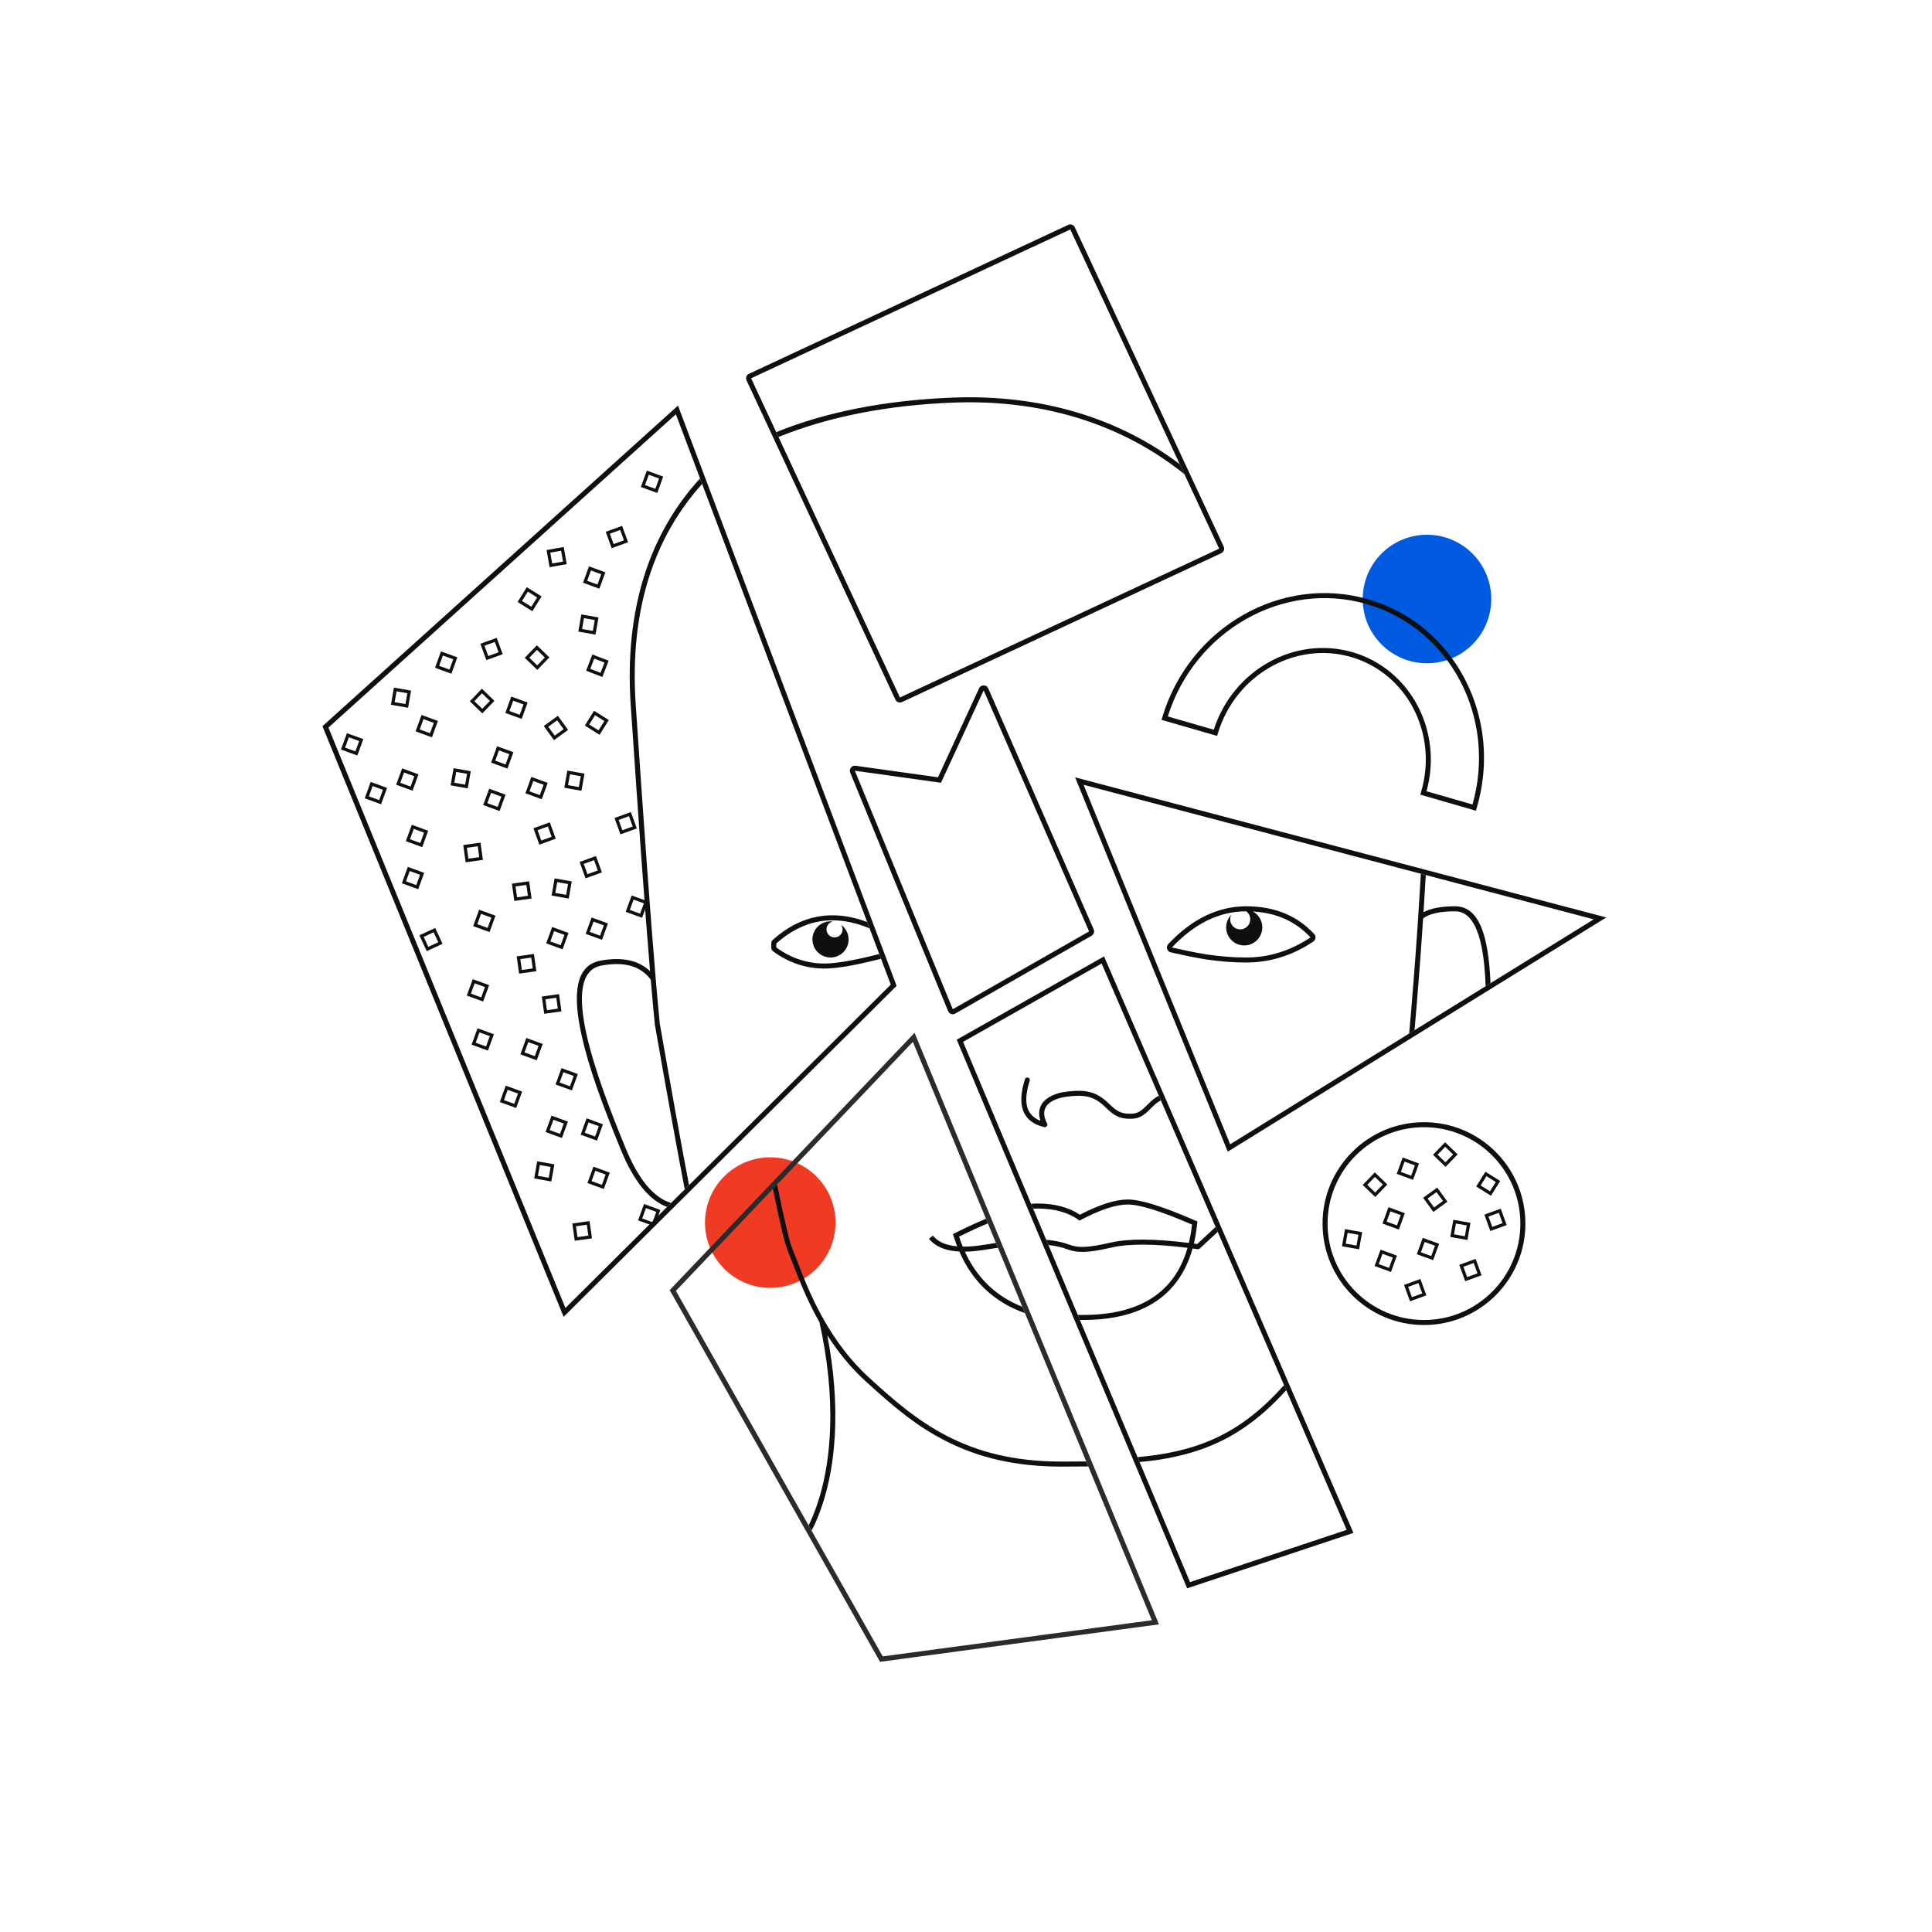<?xml version="1.0" encoding="UTF-8"?>
<svg width="1000px" height="1000px" viewBox="0 0 1000 1000" version="1.1" xmlns="http://www.w3.org/2000/svg" xmlns:xlink="http://www.w3.org/1999/xlink">
    <!-- Generator: Sketch 59 (86127) - https://sketch.com -->
    <title>15 </title>
    <desc>Created with Sketch.</desc>
    <g id="15" stroke="none" stroke-width="1" fill="none" fill-rule="evenodd">
        <circle id="Oval-Copy" fill="#EF3B24" cx="398.69" cy="632.814" r="33.784"></circle>
        <circle id="Oval" fill="#005AE0" cx="738.606" cy="310.05" r="33.264"></circle>
        <path d="M737.047,685.829 C766.039,685.829 789.542,662.326 789.542,633.334 C789.542,604.342 766.039,580.839 737.047,580.839 C708.055,580.839 684.552,604.342 684.552,633.334 C684.552,662.326 708.055,685.829 737.047,685.829 Z M737.047,683.23 C709.49,683.23 687.151,660.891 687.151,633.334 C687.151,605.777 709.49,583.438 737.047,583.438 C764.604,583.438 786.943,605.777 786.943,633.334 C786.943,660.891 764.604,683.23 737.047,683.23 Z" id="Mask" fill="#0D0F11" fill-rule="nonzero"></path>
        <path d="M735.196,661.996 L738.281,670.47 L729.814,673.551 L726.731,665.078 L735.196,661.996 Z M734.203,664.128 L728.862,666.072 L730.808,671.419 L736.149,669.476 L734.203,664.128 Z M763.783,651.601 L766.868,660.075 L758.4,663.156 L755.317,654.683 L763.783,651.601 Z M762.789,653.733 L757.448,655.677 L759.394,661.024 L764.736,659.081 L762.789,653.733 Z M714.575,646.822 L723.045,649.903 L719.963,658.374 L711.492,655.291 L714.575,646.822 Z M715.569,648.953 L713.624,654.297 L718.968,656.242 L720.913,650.898 L715.569,648.953 Z M736.413,640.705 L744.883,643.787 L741.8,652.258 L733.33,649.174 L736.413,640.705 Z M737.407,642.837 L735.462,648.181 L740.806,650.126 L742.751,644.781 L737.407,642.837 Z M696.173,636.195 L705.048,637.759 L703.483,646.638 L694.607,645.072 L696.173,636.195 Z M697.522,638.122 L696.534,643.723 L702.134,644.711 L703.121,639.108 L697.522,638.122 Z M752.24,631.368 L761.115,632.932 L759.55,641.81 L750.674,640.245 L752.24,631.368 Z M753.589,633.294 L752.601,638.896 L758.201,639.884 L759.188,634.281 L753.589,633.294 Z M776.776,625.614 L779.861,634.087 L771.394,637.169 L768.311,628.696 L776.776,625.614 Z M718.664,624.843 L727.133,627.925 L724.051,636.396 L715.581,633.312 L718.664,624.843 Z M775.783,627.746 L770.442,629.69 L772.388,635.037 L777.729,633.093 L775.783,627.746 Z M719.658,626.975 L717.712,632.319 L723.057,634.264 L725.002,628.919 L719.658,626.975 Z M743.896,614.701 L749.196,621.995 L741.906,627.292 L736.606,619.996 L743.896,614.701 Z M743.528,617.024 L738.93,620.364 L742.274,624.969 L746.873,621.627 L743.528,617.024 Z M711.603,606.828 L718.089,613.09 L711.829,619.573 L705.343,613.309 L711.603,606.828 Z M768.856,606.488 L776.502,611.265 L771.725,618.908 L764.081,614.131 L768.856,606.488 Z M711.644,609.179 L707.695,613.268 L711.788,617.221 L715.737,613.131 L711.644,609.179 Z M769.385,608.78 L766.373,613.602 L771.197,616.616 L774.21,611.794 L769.385,608.78 Z M726.018,599.125 L734.488,602.207 L731.405,610.678 L722.935,607.594 L726.018,599.125 Z M727.012,601.257 L725.067,606.601 L730.411,608.546 L732.356,603.201 L727.012,601.257 Z M747.985,591.235 L754.471,597.497 L748.212,603.98 L741.726,597.716 L747.985,591.235 Z M748.026,593.587 L744.078,597.675 L748.171,601.628 L752.119,597.539 L748.026,593.587 Z" id="Combined-Shape" fill="#0D0F11" fill-rule="nonzero"></path>
        <path d="M664.624,716.959 L665.754,719.569 C665.039,720.345 664.314,721.126 663.579,721.91 C648.255,738.255 632.45,747.777 613.223,752.792 C605.976,754.683 598.646,755.946 589.85,756.761 L588.782,754.221 C617.513,751.606 639.598,743.69 661.683,720.132 C662.682,719.067 663.662,718.01 664.624,716.959 Z M583.721,620.86 C590.429,620.86 601.764,624.402 618.021,631.47 L619.78,632.235 L619.568,634.141 C619.195,637.49 618.649,640.669 617.931,643.678 L618.798,643.795 L618.798,643.795 L619.672,643.916 L629.196,635.071 L630.291,637.601 L620.988,646.24 C620.701,646.507 620.309,646.63 619.922,646.575 C619.028,646.448 618.145,646.327 617.272,646.211 C610.388,670.76 591.262,683.213 560.459,683.22 C559.954,683.22 559.452,683.217 558.952,683.211 L557.852,680.593 C558.713,680.612 559.581,680.621 560.458,680.621 C589.95,680.614 608.02,669.033 614.669,645.877 C597.416,643.732 584.377,643.67 575.589,645.67 C562.585,648.629 557.728,648.623 552.08,646.505 C549.604,645.576 546.467,644.855 542.659,644.421 L541.513,641.695 C546.195,642.126 550.017,642.956 552.992,644.072 C558.098,645.986 562.463,645.991 575.012,643.136 C584.208,641.044 597.637,641.119 615.338,643.341 C616.065,640.358 616.613,637.195 616.985,633.854 C601.046,626.924 589.958,623.459 583.721,623.459 C577.484,623.459 569.168,626.231 558.773,631.775 C553.229,627.617 545.952,625.538 536.943,625.538 C536.243,625.538 535.515,625.565 534.76,625.619 L533.702,623.101 C534.833,622.993 535.914,622.939 536.943,622.939 C545.779,622.939 553.142,624.857 558.971,628.734 C569.057,623.503 577.273,620.86 583.721,620.86 Z M532.143,557.773 C532.827,557.992 533.203,558.724 532.983,559.407 C529.39,570.591 531.228,577.295 538.524,580.095 C537.783,577.863 537.611,575.6 538.321,573.409 C539.508,569.746 542.991,567.016 549.169,565.498 C561.838,563.307 567.55,565.114 573.651,570.927 C573.86,571.127 574.556,571.796 574.641,571.877 C578.341,575.418 580.687,576.602 585.517,576.466 C588.548,576.407 590.335,575.363 593.193,572.509 C593.317,572.384 593.759,571.939 594.073,571.623 L594.349,571.347 C596.214,569.486 597.937,568.097 599.808,567.138 L600.844,569.535 C599.275,570.362 597.813,571.561 596.184,573.187 C595.977,573.393 595.207,574.17 595.029,574.347 C591.742,577.631 589.416,578.989 585.579,579.064 C579.954,579.222 576.999,577.732 572.844,573.755 C572.755,573.67 572.062,573.003 571.858,572.809 C566.345,567.556 561.459,566.01 549.701,568.04 C544.419,569.341 541.674,571.492 540.793,574.21 C540.221,575.976 540.45,577.922 541.208,579.881 C541.375,580.312 541.549,580.697 541.742,581.08 C541.792,581.181 541.843,581.28 541.92,581.429 C541.946,581.48 541.953,581.493 541.974,581.538 L542,581.595 C542.03,581.662 542.03,581.662 542.086,581.861 C542.13,582.032 542.13,582.032 542.044,582.561 C541.382,583.434 541.382,583.434 540.522,583.405 C529.441,580.862 526.099,572.337 530.509,558.612 C530.728,557.929 531.46,557.553 532.143,557.773 Z" id="Combined-Shape" fill="#0D0F11" fill-rule="nonzero"></path>
        <path d="M700.537,793.427 L614.482,822.112 L495.191,538.134 L571.445,495.034 L700.537,793.427 Z M570.207,498.719 L498.482,539.259 L615.945,818.885 L697.026,791.858 L570.207,498.719 Z" id="Mask" fill="#0D0F11" fill-rule="nonzero"></path>
        <path d="M645.051,469.093 C659.613,469.093 671.399,473.881 680.225,483.443 C681.309,484.617 681.086,486.481 679.757,487.368 C668.942,494.578 657.354,498.199 645.051,498.199 C638.499,498.199 631.642,497.674 624.48,496.627 C620.484,496.042 614.34,494.814 606.018,492.938 C604.054,492.495 603.318,490.082 604.701,488.618 C616.947,475.652 630.429,469.093 645.051,469.093 Z M645.051,471.692 C631.191,471.692 618.371,477.929 606.59,490.403 C614.852,492.265 620.94,493.483 624.856,494.055 C631.897,495.085 638.629,495.6 645.051,495.6 C656.832,495.6 667.92,492.135 678.315,485.205 C670.697,476.952 660.753,472.48 648.483,471.787 C651.393,473.373 653.367,476.46 653.367,480.008 C653.367,485.175 649.179,489.363 644.012,489.363 C638.845,489.363 634.656,485.175 634.656,480.008 C634.656,477.472 635.666,475.171 637.304,473.486 C636.94,474.194 636.735,474.998 636.735,475.85 C636.735,478.72 639.062,481.047 641.933,481.047 C644.803,481.047 647.13,478.72 647.13,475.85 C647.13,474.216 646.376,472.758 645.197,471.805 L645.051,471.692 Z M734.011,475.258 L734.014,475.211 L734.016,475.184 L734.021,475.107 L734.024,475.062 L734.025,475.049 L734.026,475.034 L734.026,475.031 L734.027,475.015 L734.028,474.997 L734.033,474.923 L734.035,474.896 L734.04,474.818 L734.042,474.79 L734.042,474.789 L734.045,474.746 L734.046,474.733 L734.096,473.986 C734.573,466.731 735.02,459.472 735.433,452.254 L737.987,452.929 C737.622,459.305 737.231,465.724 736.815,472.154 C740.594,470.095 746.1,469.093 753.159,469.093 C765.434,469.093 770.422,483.68 771.496,508.885 L768.957,510.456 C768.269,491.25 765.04,471.692 753.159,471.692 C745.287,471.692 739.768,472.93 736.602,475.408 C735.318,494.901 733.815,514.455 732.16,533.227 L729.385,534.944 C730.977,517.105 732.444,498.425 733.718,479.652 L733.716,479.655 L733.868,477.425 L733.968,475.92 L733.968,475.92 L733.967,475.919 L733.969,475.895 L733.972,475.852 L733.972,475.849 L733.974,475.82 L733.98,475.724 L733.981,475.707 L733.984,475.67 L733.984,475.661 L733.989,475.588 L733.99,475.579 L733.997,475.468 L733.998,475.451 L734.001,475.408 L734.01,475.295 L734.01,475.295 L734.007,475.312 L734.009,475.291 L734.009,475.289 L734.011,475.258 Z" id="Combined-Shape" fill="#0D0F11" fill-rule="nonzero"></path>
        <path d="M362.344,247.63 L363.419,250.478 C339.001,277.577 325.71,315.035 329.043,364.623 C333.298,427.909 336.736,475.074 339.358,506.118 C339.359,506.117 339.359,506.118 339.359,506.118 L339.385,506.433 C339.517,507.994 339.647,509.515 339.775,510.994 C340.406,518.298 340.987,524.602 341.517,529.904 C347.493,564.048 352.533,591.884 356.639,613.411 L354.415,615.622 C350.298,594.122 345.228,566.16 339.187,531.661 L338.958,530.352 L338.932,530.162 C338.302,523.866 337.601,516.163 336.829,507.053 C331.674,500.04 323.188,497.61 311.372,499.758 C288.503,503.916 309.293,559.01 323.846,594.353 C330.487,610.48 338.321,619.911 347.349,622.644 L345.269,624.712 C336.007,621.252 328.034,611.35 321.443,595.342 C311.229,570.537 304.601,551.955 301.039,535.925 C296.034,513.405 298.33,499.488 310.907,497.201 C322.006,495.183 330.621,497.03 336.462,502.678 C333.879,471.616 330.542,425.658 326.451,364.798 C323.139,315.534 336.072,276.332 362.344,247.63 Z M448.854,477.236 L450.089,480.513 C432.18,473.029 416.086,475.632 401.808,488.324 L401.808,490.403 C409.431,495.947 417.747,498.719 426.756,498.719 C434.336,498.719 446.168,496.102 455.096,493.805 L456.019,496.251 C454.926,496.533 453.823,496.812 452.715,497.084 C441.964,499.731 432.939,501.317 426.756,501.317 C417.191,501.317 408.342,498.368 400.28,492.504 C399.608,492.015 399.21,491.234 399.21,490.403 L399.21,488.324 C399.21,487.581 399.527,486.875 400.082,486.381 C414.563,473.51 430.923,470.5 448.854,477.236 Z M429.875,476.889 C430.299,476.889 430.716,476.917 431.124,476.972 C429.225,477.357 427.796,479.035 427.796,481.047 C427.796,483.344 429.658,485.205 431.954,485.205 C434.25,485.205 436.112,483.344 436.112,481.047 C436.112,480.163 435.836,479.343 435.365,478.669 C437.707,480.369 439.23,483.129 439.23,486.245 C439.23,491.412 435.042,495.6 429.875,495.6 C424.708,495.6 420.519,491.412 420.519,486.245 C420.519,481.078 424.708,476.889 429.875,476.889 Z" id="Combined-Shape" fill="#0D0F11" fill-rule="nonzero"></path>
        <path d="M305.153,632.028 L306.409,640.957 L297.485,642.211 L296.231,633.283 L305.153,632.028 Z M303.738,633.906 L298.109,634.698 L298.901,640.332 L304.53,639.542 L303.738,633.906 Z M333.355,623.19 L341.825,626.272 L338.742,634.743 L330.272,631.659 L333.355,623.19 Z M334.349,625.322 L332.404,630.666 L337.748,632.611 L339.693,627.267 L334.349,625.322 Z M307.142,603.872 L315.612,606.954 L312.53,615.425 L304.059,612.341 L307.142,603.872 Z M308.136,606.004 L306.191,611.347 L311.536,613.293 L313.48,607.948 L308.136,606.004 Z M278.062,601.092 L286.937,602.656 L285.372,611.535 L276.496,609.969 L278.062,601.092 Z M279.411,603.019 L278.423,608.62 L284.023,609.608 L285.01,604.006 L279.411,603.019 Z M303.617,578.838 L312.087,581.92 L309.005,590.39 L300.534,587.307 L303.617,578.838 Z M285.467,577.461 L293.937,580.543 L290.854,589.014 L282.384,585.93 L285.467,577.461 Z M304.611,580.969 L302.666,586.313 L308.011,588.259 L309.955,582.914 L304.611,580.969 Z M286.461,579.592 L284.516,584.936 L289.86,586.882 L291.805,581.537 L286.461,579.592 Z M261.783,561.941 L270.252,565.023 L267.17,573.494 L258.7,570.41 L261.783,561.941 Z M262.777,564.072 L260.832,569.416 L266.176,571.362 L268.121,566.017 L262.777,564.072 Z M290.624,552.85 L299.093,555.932 L296.011,564.403 L287.54,561.319 L290.624,552.85 Z M291.618,554.982 L289.672,560.325 L295.017,562.271 L296.962,556.926 L291.618,554.982 Z M272.432,537.258 L280.902,540.34 L277.82,548.81 L269.349,545.727 L272.432,537.258 Z M273.426,539.389 L271.481,544.733 L276.826,546.679 L278.77,541.334 L273.426,539.389 Z M247.173,532.234 L255.643,535.316 L252.56,543.787 L244.09,540.704 L247.173,532.234 Z M248.167,534.366 L246.222,539.71 L251.566,541.655 L253.511,536.311 L248.167,534.366 Z M289.354,514.553 L290.61,523.483 L281.686,524.736 L280.432,515.808 L289.354,514.553 Z M287.939,516.432 L282.31,517.223 L283.102,522.858 L288.731,522.067 L287.939,516.432 Z M244.687,506.83 L253.156,509.912 L250.074,518.383 L241.603,515.299 L244.687,506.83 Z M245.681,508.962 L243.735,514.305 L249.08,516.251 L251.024,510.906 L245.681,508.962 Z M276.361,493.763 L277.616,502.693 L268.692,503.946 L267.438,495.018 L276.361,493.763 Z M274.945,495.642 L269.317,496.433 L270.108,502.068 L275.738,501.277 L274.945,495.642 Z M225.246,480.326 L229.058,488.499 L220.891,492.306 L217.081,484.134 L225.246,480.326 Z M285.81,479.809 L294.279,482.891 L291.197,491.362 L282.727,488.278 L285.81,479.809 Z M224.442,482.537 L219.291,484.939 L221.696,490.096 L226.847,487.694 L224.442,482.537 Z M286.804,481.941 L284.858,487.284 L290.203,489.23 L292.148,483.885 L286.804,481.941 Z M306.216,474.888 L314.686,477.97 L311.603,486.44 L303.133,483.357 L306.216,474.888 Z M307.21,477.019 L305.265,482.363 L310.609,484.309 L312.554,478.964 L307.21,477.019 Z M247.994,470.879 L256.464,473.961 L253.381,482.432 L244.911,479.348 L247.994,470.879 Z M248.988,473.01 L247.043,478.354 L252.387,480.3 L254.332,474.955 L248.988,473.01 Z M326.948,463.494 L335.417,466.576 L332.335,475.046 L323.864,471.963 L326.948,463.494 Z M327.942,465.625 L325.996,470.969 L331.341,472.915 L333.286,467.57 L327.942,465.625 Z M273.88,456.146 L275.136,465.075 L266.212,466.328 L264.958,457.4 L273.88,456.146 Z M287.064,454.653 L295.938,456.217 L294.374,465.095 L285.498,463.53 L287.064,454.653 Z M272.465,458.024 L266.836,458.816 L267.628,464.45 L273.257,463.659 L272.465,458.024 Z M288.413,456.579 L287.424,462.181 L293.024,463.169 L294.012,457.566 L288.413,456.579 Z M211.089,448.702 L219.558,451.784 L216.476,460.255 L208.006,457.171 L211.089,448.702 Z M212.083,450.833 L210.137,456.177 L215.482,458.123 L217.427,452.778 L212.083,450.833 Z M308.474,443.076 L311.559,451.549 L303.092,454.631 L300.008,446.158 L308.474,443.076 Z M307.48,445.207 L302.14,447.152 L304.086,452.499 L309.427,450.555 L307.48,445.207 Z M248.696,436.145 L249.952,445.074 L241.028,446.328 L239.774,437.399 L248.696,436.145 Z M247.281,438.023 L241.653,438.815 L242.444,444.449 L248.073,443.658 L247.281,438.023 Z M213.154,426.91 L221.623,429.992 L218.541,438.462 L210.071,435.379 L213.154,426.91 Z M284.571,425.636 L287.656,434.11 L279.188,437.191 L276.105,428.718 L284.571,425.636 Z M214.148,429.041 L212.202,434.385 L217.547,436.331 L219.492,430.986 L214.148,429.041 Z M283.577,427.768 L278.237,429.712 L280.182,435.059 L285.524,433.116 L283.577,427.768 Z M326.536,420.317 L329.62,428.79 L321.153,431.871 L318.07,423.399 L326.536,420.317 Z M325.542,422.448 L320.201,424.393 L322.147,429.74 L327.489,427.796 L325.542,422.448 Z M253.193,408.239 L261.663,411.321 L258.581,419.792 L250.11,416.708 L253.193,408.239 Z M254.187,410.37 L252.242,415.714 L257.586,417.66 L259.531,412.315 L254.187,410.37 Z M191.871,404.721 L200.341,407.803 L197.258,416.274 L188.788,413.19 L191.871,404.721 Z M192.865,406.853 L190.92,412.197 L196.264,414.142 L198.209,408.798 L192.865,406.853 Z M275.031,402.123 L283.501,405.205 L280.418,413.675 L271.948,410.592 L275.031,402.123 Z M276.025,404.254 L274.08,409.598 L279.424,411.544 L281.369,406.199 L276.025,404.254 Z M293.655,398.862 L302.53,400.427 L300.965,409.305 L292.089,407.739 L293.655,398.862 Z M208.139,397.707 L216.608,400.789 L213.526,409.26 L205.055,406.176 L208.139,397.707 Z M234.791,397.612 L243.666,399.177 L242.101,408.055 L233.225,406.489 L234.791,397.612 Z M295.004,400.789 L294.016,406.39 L299.615,407.378 L300.603,401.776 L295.004,400.789 Z M209.133,399.838 L207.187,405.182 L212.532,407.128 L214.477,401.783 L209.133,399.838 Z M236.14,399.539 L235.152,405.14 L240.752,406.128 L241.739,400.526 L236.14,399.539 Z M257.282,386.261 L265.751,389.343 L262.669,397.813 L254.199,394.73 L257.282,386.261 Z M258.276,388.392 L256.33,393.736 L261.675,395.682 L263.62,390.337 L258.276,388.392 Z M179.571,379.487 L188.04,382.569 L184.958,391.04 L176.487,387.956 L179.571,379.487 Z M180.565,381.618 L178.619,386.962 L183.964,388.908 L185.909,383.563 L180.565,381.618 Z M288.749,370.499 L294.049,377.792 L286.76,383.089 L281.46,375.794 L288.749,370.499 Z M218.195,370.079 L226.664,373.16 L223.582,381.631 L215.111,378.548 L218.195,370.079 Z M288.381,372.822 L283.783,376.162 L287.128,380.766 L291.726,377.425 L288.381,372.822 Z M307.474,367.906 L315.12,372.683 L310.344,380.326 L302.699,375.548 L307.474,367.906 Z M219.189,372.21 L217.243,377.554 L222.588,379.499 L224.532,374.155 L219.189,372.21 Z M308.003,370.197 L304.991,375.019 L309.815,378.034 L312.828,373.212 L308.003,370.197 Z M264.636,360.543 L273.106,363.625 L270.023,372.095 L261.553,369.012 L264.636,360.543 Z M265.63,362.674 L263.685,368.018 L269.029,369.964 L270.974,364.619 L265.63,362.674 Z M249.434,356.494 L255.92,362.757 L249.66,369.239 L243.174,362.975 L249.434,356.494 Z M249.475,358.846 L245.526,362.934 L249.619,366.888 L253.568,362.798 L249.475,358.846 Z M203.904,355.9 L212.778,357.464 L211.214,366.343 L202.338,364.777 L203.904,355.9 Z M205.253,357.827 L204.264,363.428 L209.864,364.416 L210.852,358.814 L205.253,357.827 Z M306.609,338.751 L315.024,341.98 L311.794,350.396 L303.379,347.165 L306.609,338.751 Z M228.254,337.154 L236.723,340.236 L233.641,348.707 L225.17,345.623 L228.254,337.154 Z M307.566,340.899 L305.528,346.208 L310.838,348.247 L312.875,342.937 L307.566,340.899 Z M277.876,334.002 L284.362,340.264 L278.102,346.747 L271.616,340.483 L277.876,334.002 Z M229.248,339.285 L227.302,344.629 L232.647,346.575 L234.592,341.23 L229.248,339.285 Z M277.917,336.354 L273.968,340.442 L278.061,344.395 L282.01,340.306 L277.917,336.354 Z M257.111,330.138 L260.196,338.612 L251.729,341.693 L248.646,333.22 L257.111,330.138 Z M256.118,332.27 L250.777,334.214 L252.723,339.561 L258.064,337.618 L256.118,332.27 Z M300.91,318.035 L309.785,319.599 L308.22,328.478 L299.344,326.912 L300.91,318.035 Z M302.259,319.961 L301.271,325.563 L306.871,326.551 L307.858,320.948 L302.259,319.961 Z M272.677,303.931 L280.323,308.708 L275.547,316.351 L267.903,311.573 L272.677,303.931 Z M273.207,306.223 L270.194,311.044 L275.018,314.059 L278.031,309.237 L273.207,306.223 Z M304.861,293.146 L313.331,296.228 L310.249,304.699 L301.778,301.615 L304.861,293.146 Z M305.855,295.278 L303.91,300.621 L309.254,302.567 L311.199,297.222 L305.855,295.278 Z M291.775,283.135 L293.341,292.012 L284.463,293.577 L282.899,284.701 L291.775,283.135 Z M290.426,285.062 L284.825,286.05 L285.813,291.65 L291.414,290.663 L290.426,285.062 Z M321.998,272.185 L325.082,280.654 L316.611,283.738 L313.529,275.267 L321.998,272.185 Z M321.004,274.317 L315.66,276.261 L317.605,281.606 L322.95,279.66 L321.004,274.317 Z M334.802,243.599 L343.272,246.681 L340.19,255.152 L331.719,252.068 L334.802,243.599 Z M335.796,245.73 L333.851,251.074 L339.196,253.02 L341.14,247.675 L335.796,245.73 Z" id="Combined-Shape" fill="#0D0F11" fill-rule="nonzero"></path>
        <path d="M510.331,630.829 L511.324,633.231 C506.751,635.117 501.777,637.403 496.403,640.091 C496.98,641.868 497.609,643.588 498.288,645.251 C501.843,645.3 505.921,644.929 510.526,644.127 C512.225,643.832 513.884,643.573 515.504,643.35 L516.531,645.834 C514.729,646.072 512.877,646.356 510.971,646.688 C506.722,647.427 502.868,647.816 499.412,647.849 C505.65,661.493 515.565,671.008 529.157,676.393 L530.51,679.67 C514.733,674.097 503.366,663.456 496.539,647.791 C489.447,647.415 484.278,645.316 481.057,641.436 L480.83,641.155 L482.87,639.546 C485.38,642.727 489.56,644.598 495.433,645.11 C494.901,643.74 494.4,642.335 493.931,640.894 L493.24,638.767 L495.241,637.766 C500.663,635.055 505.692,632.742 510.331,630.829 Z M423.061,676.866 L423.024,676.793 C423.552,677.831 424.098,678.877 424.662,679.929 L425.234,680.984 L425.234,680.984 L425.242,680.999 L425.292,681.09 L425.326,681.152 L425.331,681.161 L425.347,681.19 L425.381,681.252 L425.418,681.321 L425.418,681.321 L425.396,681.279 L425.867,682.131 C426.08,682.514 426.296,682.898 426.515,683.282 C432.227,693.321 439.689,703.748 449.625,712.856 C474.573,735.725 499.521,756.515 549.417,756.515 C553.833,756.515 558.101,756.498 562.236,756.446 L563.3,759.022 C559.013,759.085 554.405,759.113 549.417,759.113 C525.685,759.113 506.313,754.529 488.973,745.57 C475.393,738.553 464.845,730.332 447.869,714.771 C440.523,708.037 434.128,700.275 428.51,691.582 C428.404,691.419 428.299,691.255 428.194,691.091 C434.969,726.098 433.936,761.47 422.002,788.318 C421.417,789.634 420.765,790.935 420.045,792.218 L418.532,789.546 C418.922,788.79 419.287,788.029 419.628,787.262 C432.128,759.139 432.408,721.204 424.131,684.349 C420.838,678.547 417.891,672.46 415.1,665.904 C412.983,660.932 408.029,648.054 407.726,647.327 C406.178,643.613 403.624,632.998 400.042,615.398 L402.227,613.103 C405.953,631.56 408.586,642.634 410.124,646.328 C412.583,652.227 415.971,662.312 421.499,673.723 L421.498,673.721 C421.826,674.397 422.161,675.078 422.504,675.763 L423.024,676.793 L423.042,676.83 L423.042,676.83 L423.058,676.86 L423.061,676.866 Z" id="Combined-Shape" fill="#0D0F11" fill-rule="nonzero"></path>
        <path d="M520.289,513.379 C519.769,515.316 517.342,515.958 515.931,514.532 L422.104,419.653 C421.002,418.538 421.13,416.707 422.378,415.758 L487.028,366.542 C488.085,365.737 489.579,365.86 490.491,366.825 L583.991,465.801 C585.53,467.43 584.423,470.112 582.183,470.183 L531.465,471.772 L520.289,513.379 Z M488.602,368.61 L423.952,417.825 L517.779,512.705 L529.455,469.235 L582.102,467.585 L488.602,368.61 Z" id="Fill-19-Copy-16" fill="#0D0F11" fill-rule="nonzero" transform="translate(503.029, 440.658) scale(-1, 1) rotate(-113) translate(-503.029, -440.658) "></path>
        <path d="M781.593,406.325 L781.47,407.63 L751.665,404.562 L751.786,403.279 C754.744,371.867 732.714,343.818 702.705,340.73 C672.704,337.638 645.869,360.646 642.908,392.05 L642.785,393.355 L612.972,390.282 L613.093,388.999 C617.669,340.503 659.18,304.915 705.653,309.701 C752.119,314.483 786.169,357.836 781.593,406.325 Z M705.387,312.286 C660.786,307.692 620.856,341.536 615.81,387.962 L640.458,390.502 C644.163,358.354 671.927,334.945 702.971,338.144 C734.013,341.339 756.859,369.953 754.481,402.239 L779.12,404.776 C782.838,358.213 749.992,316.876 705.387,312.286 Z" id="Stroke-6-Copy" fill="#0D0F11" fill-rule="nonzero" transform="translate(697.489, 358.45) scale(1, -1) rotate(-202) translate(-697.489, -358.45) "></path>
        <path d="M492.346,206.075 C538.495,203.398 578.879,215.134 610.887,238.449 L613.413,243.62 C583.199,220.169 542.65,205.76 492.497,208.669 C459.886,210.561 429.319,216.775 402.982,228.017 L401.765,225.521 C427.397,214.596 457.845,208.076 492.346,206.075 Z" id="Combined-Shape" fill="#0D0F11" fill-rule="nonzero" transform="translate(507.589, 224.66) rotate(1) translate(-507.589, -224.66) "></path>
        <path d="M640.638,238.059 C641.653,239.074 641.653,240.719 640.638,241.734 L511.761,370.632 C510.746,371.647 509.101,371.647 508.086,370.632 L379.167,241.734 C378.152,240.72 378.152,239.074 379.167,238.059 L508.086,109.161 C509.101,108.146 510.746,108.146 511.761,109.161 L640.638,238.059 Z M638.801,239.897 L509.923,110.999 L381.005,239.897 L509.923,368.795 L638.801,239.897 Z" id="Mask" fill="#0D0F11" fill-rule="nonzero" transform="translate(509.903, 239.897) scale(-1, 1) rotate(-20) translate(-509.903, -239.897) "></path>
        <path d="M348.228,667.959 L472.932,536.915 L598.04,839.698 L456.204,858.751 L348.228,667.959 Z" id="Mask" stroke="#2B2B2B" stroke-width="2.599"></path>
        <path d="M350.378,212.175 L462.572,509.962 L292.195,679.288 L168.452,376.224 L350.378,212.175 Z" id="Mask" stroke="#0D0F11" stroke-width="2.599"></path>
        <path d="M831.393,474.879 L635.49,596.101 L556.479,402.362 L831.393,474.879 Z M560.852,406.203 L636.735,592.274 L824.885,475.85 L560.852,406.203 Z" id="Mask" fill="#0D0F11" fill-rule="nonzero"></path>
    </g>
</svg>